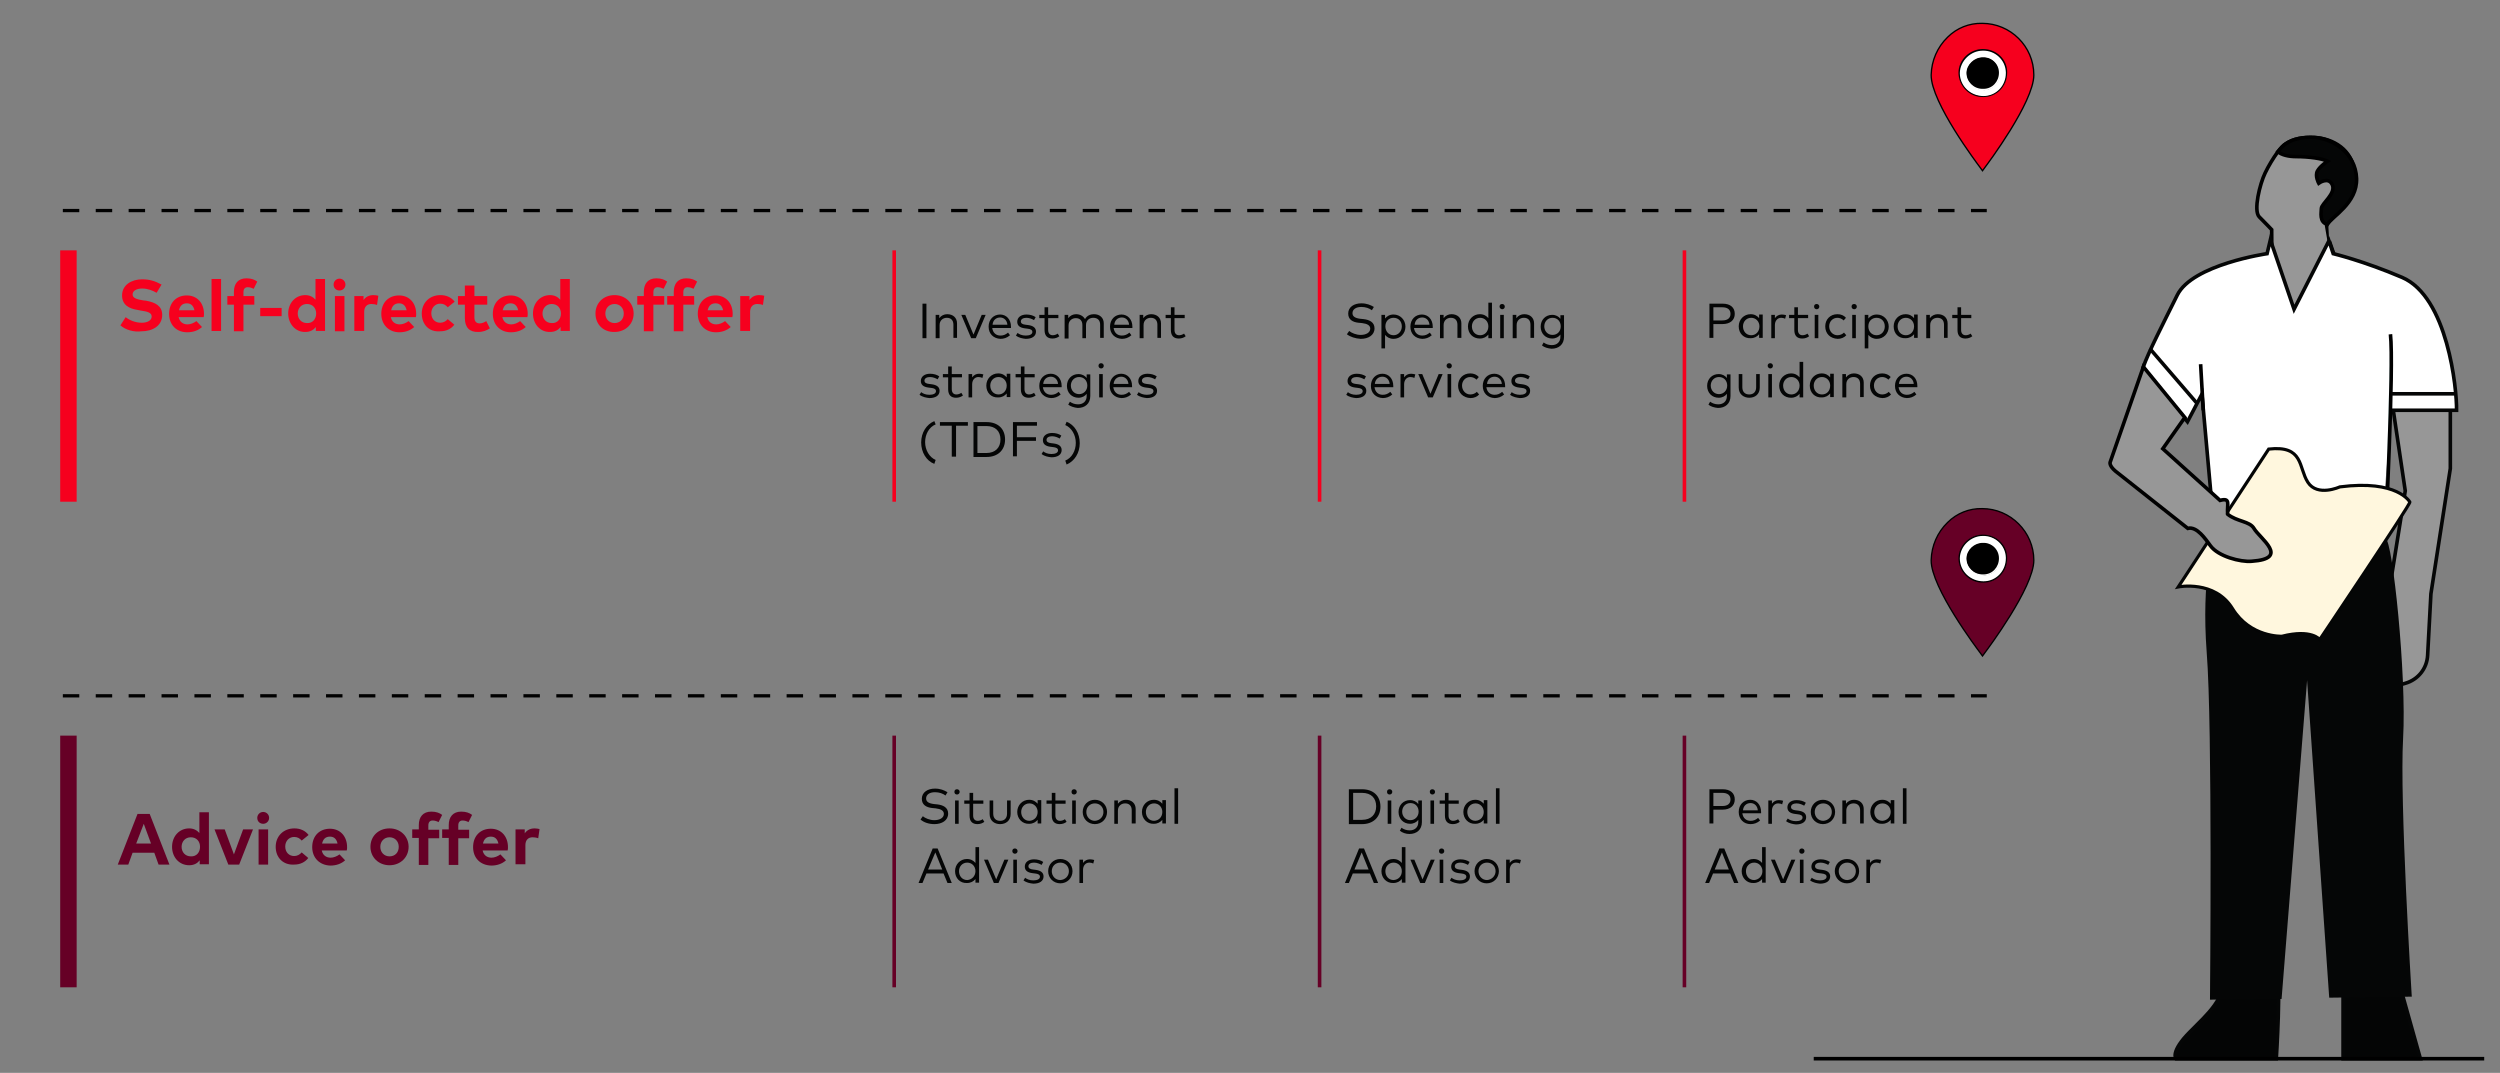 <?xml version="1.0" encoding="utf-8"?>
<!-- Generator: Adobe Illustrator 26.5.3, SVG Export Plug-In . SVG Version: 6.00 Build 0)  -->
<svg version="1.1" xmlns="http://www.w3.org/2000/svg" xmlns:xlink="http://www.w3.org/1999/xlink" x="0px" y="0px"
	 viewBox="0 0 759.9 326.1" style="enable-background:new 0 0 759.9 326.1;" xml:space="preserve">
<rect x="0" y="0" width="759.9" height="326.1" fill="#808080" stroke="none"/>
<style type="text/css">
	.st0{fill:none;stroke:#000000;stroke-miterlimit:10;stroke-dasharray:5,5;}
	.st1{fill:#F6001E;}
	.st2{fill:#040505;}
	.st3{fill:#F6001E;stroke:#000000;stroke-width:0.407;stroke-miterlimit:10;}
	.st4{fill:#FFFFFF;}
	.st5{fill:none;stroke:#F6001E;stroke-width:1.093;stroke-miterlimit:10;}
	.st6{fill:none;stroke:#F6001E;stroke-width:5;stroke-miterlimit:10;}
	.st7{fill:#660026;}
	.st8{fill:#660026;stroke:#000000;stroke-width:0.407;stroke-miterlimit:10;}
	.st9{fill:none;stroke:#660026;stroke-width:1.093;stroke-miterlimit:10;}
	.st10{fill:none;stroke:#660026;stroke-width:5;stroke-miterlimit:10;}
	.st11{fill:#979797;stroke:#050606;stroke-width:1.1;stroke-miterlimit:10;}
	.st12{fill:#979797;stroke:#000000;stroke-width:1.1;stroke-miterlimit:10;}
	.st13{fill:#050606;stroke:#000000;stroke-width:1.1;stroke-miterlimit:10;}
	.st14{fill:#FFFFFF;stroke:#050606;stroke-width:1.1;stroke-miterlimit:10;}
	.st15{fill:#040505;stroke:#050606;stroke-width:1.1;stroke-miterlimit:10;}
	.st16{fill:#050606;stroke:#050606;stroke-width:1.1;stroke-miterlimit:10;}
	.st17{fill:#C6E8E6;stroke:#000000;stroke-width:1.1;stroke-miterlimit:10;}
	.st18{fill:#FFAD00;stroke:#040505;stroke-width:1.1;stroke-miterlimit:10;}
	.st19{fill:none;stroke:#000000;stroke-width:1.1;stroke-miterlimit:10;}
	.st20{fill:#FFF7DE;stroke:#040505;stroke-width:0.968;stroke-miterlimit:10;}
</style>
<g id="Layer_1">
	<line class="st0" x1="19.1" y1="64" x2="603.9" y2="64"/>
	<g>
		<path class="st1" d="M36.6,98.9l1.6-2.5c1.1,0.9,2.9,1.7,4.9,1.7c1.7,0,3-0.7,3-1.9c0-1.1-1.1-1.5-3.3-1.8l-1-0.2
			c-2.7-0.4-4.7-1.6-4.7-4.4c0-3.2,2.9-4.9,6.1-4.9c2.2,0,3.9,0.5,5.9,1.6l-1.5,2.5c-1.2-0.7-2.7-1.3-4.4-1.3
			c-1.7,0-2.9,0.7-2.9,1.8c0,1.1,1.3,1.5,3.2,1.8l0.9,0.1c2.8,0.5,4.9,1.6,4.9,4.3c0,3.4-3,5-6.3,5C40.7,101,38.2,100.3,36.6,98.9z"
			/>
		<path class="st1" d="M51.4,95.4c0-3.4,2.2-5.6,5.4-5.6c3.1,0,5.2,2.3,5.2,5.6c0,0.3,0,0.7-0.1,1h-7.6c0.3,1.5,1.4,2.2,2.7,2.2
			c0.9,0,1.9-0.4,2.7-1l1.7,1.8c-1.2,1.1-2.8,1.6-4.5,1.6C53.6,101,51.4,98.7,51.4,95.4z M59.1,94.3c-0.3-1.4-1.1-2.1-2.3-2.1
			c-1.4,0-2.1,0.8-2.4,2.1H59.1z"/>
		<path class="st1" d="M64.3,100.7V84.8h2.9v15.8H64.3z"/>
		<path class="st1" d="M71.1,100.7v-8.1h-2V90h2v-1.3c0-2.5,1.3-4.1,3.8-4.1c1.5,0,2.5,0.4,3.3,1l-1.1,2.2c-0.5-0.3-1.2-0.5-1.8-0.5
			c-0.8,0-1.3,0.5-1.3,1.5V90h3.3v2.6H74v8.1H71.1z"/>
		<path class="st1" d="M79.1,96.1v-2.5h6.5v2.5H79.1z"/>
		<path class="st1" d="M87.6,95.3c0-3.2,2.2-5.6,5.2-5.6c1.4,0,2.4,0.6,3.1,1.4v-6.3h2.9v15.8H96v-1.2c-0.7,0.9-1.7,1.5-3.2,1.5
			C89.9,101,87.6,98.5,87.6,95.3z M96.1,95.3c0-1.7-1.1-2.9-2.8-2.9c-1.7,0-2.8,1.3-2.8,2.9c0,1.6,1.1,2.9,2.8,2.9
			C95,98.3,96.1,97,96.1,95.3z"/>
		<path class="st1" d="M101.4,86.5c0-1,0.8-1.8,1.8-1.8s1.8,0.8,1.8,1.8s-0.8,1.8-1.8,1.8S101.4,87.6,101.4,86.5z M101.8,100.7V90
			h2.9v10.7H101.8z"/>
		<path class="st1" d="M107.7,100.7V90h2.8v1.2c0.7-1,1.7-1.5,3-1.5c0.6,0,1.1,0.1,1.5,0.2l-0.4,2.8c-0.5-0.2-1.2-0.3-1.7-0.3
			c-1.3,0-2.2,0.8-2.2,2.4v5.8H107.7z"/>
		<path class="st1" d="M115.9,95.4c0-3.4,2.2-5.6,5.4-5.6c3.1,0,5.2,2.3,5.2,5.6c0,0.3,0,0.7-0.1,1h-7.6c0.3,1.5,1.4,2.2,2.7,2.2
			c0.9,0,1.9-0.4,2.7-1l1.7,1.8c-1.2,1.1-2.8,1.6-4.5,1.6C118.2,101,115.9,98.7,115.9,95.4z M123.6,94.3c-0.3-1.4-1.1-2.1-2.3-2.1
			c-1.4,0-2.1,0.8-2.4,2.1H123.6z"/>
		<path class="st1" d="M128.2,95.3c0-3.2,2.3-5.6,5.7-5.6c1.8,0,3.3,0.7,4.3,2l-2.1,1.7c-0.6-0.7-1.3-1.1-2.3-1.1
			c-1.5,0-2.7,1.2-2.7,2.9c0,1.8,1.2,2.9,2.7,2.9c0.9,0,1.7-0.4,2.3-1.1l2,1.7c-1,1.3-2.5,2-4.3,2C130.4,101,128.2,98.6,128.2,95.3z
			"/>
		<path class="st1" d="M141.3,96.7v-4.1h-2.1V90h2.1v-3.2h2.9V90h3.9v2.6h-3.9v3.9c0,1.3,0.7,1.8,1.6,1.8c0.7,0,1.4-0.3,2-0.7
			l1.1,2.2c-0.9,0.6-2,1.1-3.5,1.1C142.7,101,141.3,99.5,141.3,96.7z"/>
		<path class="st1" d="M149.8,95.4c0-3.4,2.2-5.6,5.4-5.6c3.1,0,5.2,2.3,5.2,5.6c0,0.3,0,0.7-0.1,1h-7.6c0.3,1.5,1.4,2.2,2.7,2.2
			c0.9,0,1.9-0.4,2.7-1l1.7,1.8c-1.2,1.1-2.8,1.6-4.5,1.6C152,101,149.8,98.7,149.8,95.4z M157.5,94.3c-0.3-1.4-1.1-2.1-2.3-2.1
			c-1.4,0-2.1,0.8-2.4,2.1H157.5z"/>
		<path class="st1" d="M162,95.3c0-3.2,2.2-5.6,5.2-5.6c1.4,0,2.4,0.6,3.1,1.4v-6.3h2.9v15.8h-2.8v-1.2c-0.7,0.9-1.7,1.5-3.2,1.5
			C164.2,101,162,98.5,162,95.3z M170.5,95.3c0-1.7-1.1-2.9-2.8-2.9c-1.7,0-2.8,1.3-2.8,2.9c0,1.6,1.1,2.9,2.8,2.9
			C169.4,98.3,170.5,97,170.5,95.3z"/>
		<path class="st1" d="M181,95.3c0-3.2,2.4-5.6,5.8-5.6c3.3,0,5.8,2.4,5.8,5.6s-2.5,5.6-5.8,5.6C183.4,101,181,98.6,181,95.3z
			 M189.6,95.3c0-1.7-1.2-2.9-2.8-2.9s-2.8,1.2-2.8,2.9c0,1.7,1.2,2.9,2.8,2.9S189.6,97.1,189.6,95.3z"/>
		<path class="st1" d="M195.7,100.7v-8.1h-2V90h2v-1.3c0-2.5,1.3-4.1,3.8-4.1c1.5,0,2.5,0.4,3.3,1l-1.1,2.2
			c-0.5-0.3-1.2-0.5-1.8-0.5c-0.8,0-1.3,0.5-1.3,1.5V90h3.3v2.6h-3.3v8.1H195.7z M204.8,100.7v-8.1h-2V90h2v-1.3
			c0-2.5,1.3-4.1,3.8-4.1c1.5,0,2.5,0.4,3.3,1l-1.1,2.2c-0.5-0.3-1.2-0.5-1.8-0.5c-0.8,0-1.3,0.5-1.3,1.5V90h3.3v2.6h-3.3v8.1H204.8
			z"/>
		<path class="st1" d="M212.1,95.4c0-3.4,2.2-5.6,5.4-5.6c3.1,0,5.2,2.3,5.2,5.6c0,0.3,0,0.7-0.1,1h-7.6c0.3,1.5,1.4,2.2,2.7,2.2
			c0.9,0,1.9-0.4,2.7-1l1.7,1.8c-1.2,1.1-2.8,1.6-4.5,1.6C214.4,101,212.1,98.7,212.1,95.4z M219.8,94.3c-0.3-1.4-1.1-2.1-2.3-2.1
			c-1.4,0-2.1,0.8-2.4,2.1H219.8z"/>
		<path class="st1" d="M225,100.7V90h2.8v1.2c0.7-1,1.7-1.5,3-1.5c0.6,0,1.1,0.1,1.5,0.2l-0.4,2.8c-0.5-0.2-1.2-0.3-1.7-0.3
			c-1.3,0-2.2,0.8-2.2,2.4v5.8H225z"/>
	</g>
	<g>
		<path class="st2" d="M280.4,102.8V92.3h1.2v10.5H280.4z"/>
		<path class="st2" d="M284.4,102.8v-7.1h1.1v1c0.6-0.8,1.5-1.2,2.4-1.2c1.8,0,3,1.1,3,2.8v4.4h-1.1v-4c0-1.4-0.8-2.1-2-2.1
			c-1.2,0-2.2,0.8-2.2,2.2v4H284.4z"/>
		<path class="st2" d="M295.2,102.8l-3-7.1h1.2l2.5,6l2.5-6h1.2l-3,7.1H295.2z"/>
		<path class="st2" d="M300.5,99.3c0-2.2,1.5-3.7,3.5-3.7c1.9,0,3.3,1.5,3.3,3.7c0,0.1,0,0.3,0,0.4h-5.7c0.2,1.5,1.2,2.3,2.5,2.3
			c0.9,0,1.6-0.3,2.3-0.9l0.6,0.8c-0.9,0.8-1.9,1.1-2.9,1.1C302,102.9,300.5,101.5,300.5,99.3z M306.2,98.7c-0.1-1.3-1-2.2-2.2-2.2
			c-1.3,0-2.2,0.9-2.3,2.2H306.2z"/>
		<path class="st2" d="M308.8,102l0.5-0.8c0.5,0.4,1.3,0.8,2.5,0.8s2-0.4,2-1.1c0-0.6-0.5-0.9-1.5-1l-0.8-0.1
			c-1.6-0.2-2.3-0.9-2.3-2c0-1.3,1.1-2.2,2.8-2.2c1.1,0,2.1,0.3,2.8,0.8l-0.5,0.9c-0.5-0.3-1.4-0.7-2.3-0.7c-1,0-1.7,0.4-1.7,1.1
			c0,0.6,0.5,0.9,1.4,1l0.8,0.1c1.5,0.2,2.4,0.8,2.4,2c0,1.4-1.2,2.2-3.1,2.2C310.8,102.9,309.7,102.7,308.8,102z"/>
		<path class="st2" d="M317.5,100.3v-3.6h-1.6v-1h1.6v-2.3h1.1v2.3h3.1v1h-3.1v3.6c0,1.1,0.6,1.6,1.4,1.6c0.5,0,1.1-0.2,1.5-0.5
			l0.5,0.8c-0.5,0.4-1.2,0.7-2.1,0.7C318.4,102.9,317.5,102.1,317.5,100.3z"/>
		<path class="st2" d="M323.6,102.8v-7.1h1.1v1c0.6-0.8,1.5-1.2,2.4-1.2c1.2,0,2.2,0.6,2.7,1.5c0.6-1.1,1.7-1.5,2.7-1.5
			c1.8,0,3,1.1,3,2.8v4.4h-1.1v-4c0-1.4-0.8-2.1-2.1-2.1c-1.2,0-2.2,0.8-2.2,2.2v4H329v-4c0-1.4-0.8-2.1-2-2.1
			c-1.2,0-2.2,0.8-2.2,2.2v4H323.6z"/>
		<path class="st2" d="M337.4,99.3c0-2.2,1.5-3.7,3.5-3.7c1.9,0,3.3,1.5,3.3,3.7c0,0.1,0,0.3,0,0.4h-5.7c0.2,1.5,1.2,2.3,2.5,2.3
			c0.9,0,1.6-0.3,2.3-0.9l0.6,0.8c-0.9,0.8-1.9,1.1-2.9,1.1C338.9,102.9,337.4,101.5,337.4,99.3z M343.2,98.7
			c-0.1-1.3-1-2.2-2.2-2.2c-1.3,0-2.2,0.9-2.3,2.2H343.2z"/>
		<path class="st2" d="M346.4,102.8v-7.1h1.1v1c0.6-0.8,1.5-1.2,2.4-1.2c1.8,0,3,1.1,3,2.8v4.4h-1.1v-4c0-1.4-0.8-2.1-2-2.1
			c-1.2,0-2.2,0.8-2.2,2.2v4H346.4z"/>
		<path class="st2" d="M355.9,100.3v-3.6h-1.6v-1h1.6v-2.3h1.1v2.3h3.1v1H357v3.6c0,1.1,0.6,1.6,1.4,1.6c0.5,0,1.1-0.2,1.5-0.5
			l0.5,0.8c-0.5,0.4-1.2,0.7-2.1,0.7C356.8,102.9,355.9,102.1,355.9,100.3z"/>
		<path class="st2" d="M279.5,120l0.5-0.8c0.5,0.4,1.3,0.8,2.5,0.8s2-0.4,2-1.1c0-0.6-0.5-0.9-1.5-1l-0.8-0.1
			c-1.6-0.2-2.3-0.9-2.3-2c0-1.3,1.1-2.2,2.8-2.2c1.1,0,2.1,0.3,2.8,0.8l-0.5,0.9c-0.5-0.3-1.4-0.7-2.3-0.7c-1,0-1.7,0.4-1.7,1.1
			c0,0.6,0.5,0.9,1.4,1l0.8,0.1c1.5,0.2,2.4,0.8,2.4,2c0,1.4-1.2,2.2-3.1,2.2C281.6,120.9,280.4,120.7,279.5,120z"/>
		<path class="st2" d="M288.2,118.3v-3.6h-1.6v-1h1.6v-2.3h1.1v2.3h3.1v1h-3.1v3.6c0,1.1,0.6,1.6,1.4,1.6c0.5,0,1.1-0.2,1.5-0.5
			l0.5,0.8c-0.5,0.4-1.2,0.7-2.1,0.7C289.1,120.9,288.2,120.1,288.2,118.3z"/>
		<path class="st2" d="M294.4,120.8v-7.1h1.1v1c0.5-0.7,1.2-1.1,2.1-1.1c0.5,0,0.9,0.1,1.3,0.2l-0.3,1.1c-0.3-0.2-0.8-0.3-1.2-0.3
			c-1.1,0-1.9,0.9-1.9,2.2v4H294.4z"/>
		<path class="st2" d="M299.8,117.2c0-2.1,1.6-3.7,3.6-3.7c1.2,0,2,0.5,2.6,1.2v-1.1h1.1v7.1h-1.1v-1.1c-0.6,0.7-1.4,1.2-2.6,1.2
			C301.3,120.9,299.8,119.4,299.8,117.2z M306,117.2c0-1.5-1.1-2.6-2.5-2.6c-1.5,0-2.5,1.2-2.5,2.6c0,1.5,1,2.7,2.5,2.7
			C304.9,119.9,306,118.8,306,117.2z"/>
		<path class="st2" d="M310.3,118.3v-3.6h-1.6v-1h1.6v-2.3h1.1v2.3h3.1v1h-3.1v3.6c0,1.1,0.6,1.6,1.4,1.6c0.5,0,1.1-0.2,1.5-0.5
			l0.5,0.8c-0.5,0.4-1.2,0.7-2.1,0.7C311.2,120.9,310.3,120.1,310.3,118.3z"/>
		<path class="st2" d="M315.9,117.3c0-2.2,1.5-3.7,3.5-3.7c1.9,0,3.3,1.5,3.3,3.7c0,0.1,0,0.3,0,0.4H317c0.2,1.5,1.2,2.3,2.5,2.3
			c0.9,0,1.6-0.3,2.3-0.9l0.6,0.8c-0.9,0.8-1.9,1.1-2.9,1.1C317.4,120.9,315.9,119.5,315.9,117.3z M321.6,116.7
			c-0.1-1.3-1-2.2-2.2-2.2c-1.3,0-2.2,0.9-2.3,2.2H321.6z"/>
		<path class="st2" d="M324.7,123l0.5-0.9c0.7,0.5,1.5,0.8,2.5,0.8c1.5,0,2.6-0.9,2.6-2.5v-0.7c-0.5,0.7-1.4,1.2-2.5,1.2
			c-2,0-3.5-1.5-3.5-3.6c0-2.1,1.5-3.6,3.5-3.6c1.1,0,2,0.5,2.5,1.2v-1.1h1.1v6.6c0,2.3-1.6,3.6-3.8,3.6
			C326.6,123.9,325.5,123.6,324.7,123z M330.5,117.2c0-1.5-1-2.6-2.5-2.6c-1.5,0-2.5,1.2-2.5,2.6c0,1.4,1,2.6,2.5,2.6
			C329.4,119.8,330.5,118.7,330.5,117.2z"/>
		<path class="st2" d="M333.9,111.2c0-0.5,0.3-0.8,0.8-0.8c0.4,0,0.8,0.3,0.8,0.8c0,0.5-0.4,0.8-0.8,0.8
			C334.2,112,333.9,111.6,333.9,111.2z M334.1,120.8v-7.1h1.1v7.1H334.1z"/>
		<path class="st2" d="M337.3,117.3c0-2.2,1.5-3.7,3.5-3.7c1.9,0,3.3,1.5,3.3,3.7c0,0.1,0,0.3,0,0.4h-5.7c0.2,1.5,1.2,2.3,2.5,2.3
			c0.9,0,1.6-0.3,2.3-0.9l0.6,0.8c-0.9,0.8-1.9,1.1-2.9,1.1C338.8,120.9,337.3,119.5,337.3,117.3z M343,116.7
			c-0.1-1.3-1-2.2-2.2-2.2c-1.3,0-2.2,0.9-2.3,2.2H343z"/>
		<path class="st2" d="M345.6,120l0.5-0.8c0.5,0.4,1.3,0.8,2.5,0.8s2-0.4,2-1.1c0-0.6-0.5-0.9-1.5-1l-0.8-0.1
			c-1.6-0.2-2.3-0.9-2.3-2c0-1.3,1.1-2.2,2.8-2.2c1.1,0,2.1,0.3,2.8,0.8l-0.5,0.9c-0.5-0.3-1.4-0.7-2.3-0.7c-1,0-1.7,0.4-1.7,1.1
			c0,0.6,0.5,0.9,1.4,1l0.8,0.1c1.5,0.2,2.4,0.8,2.4,2c0,1.4-1.2,2.2-3.1,2.2C347.7,120.9,346.5,120.7,345.6,120z"/>
		<path class="st2" d="M284,141c-2.4-0.9-4-3.5-4-6.5c0-3,1.6-5.5,4-6.5l0.4,1c-2,0.8-3.2,3-3.2,5.4s1.3,4.6,3.2,5.4L284,141z"/>
		<path class="st2" d="M289.3,138.8v-9.4h-3.6v-1.1h8.5v1.1h-3.6v9.4H289.3z"/>
		<path class="st2" d="M295.9,138.8v-10.5h4c3.4,0,5.6,2,5.6,5.3c0,3.2-2.2,5.3-5.6,5.3H295.9z M297.1,137.7h2.7
			c2.8,0,4.3-1.7,4.3-4.1c0-2.5-1.5-4.1-4.3-4.1h-2.7V137.7z"/>
		<path class="st2" d="M307.9,138.8v-10.5h7.3v1.1h-6.1v3.5h5.8v1.1h-5.8v4.7H307.9z"/>
		<path class="st2" d="M316.6,138l0.5-0.8c0.5,0.4,1.3,0.8,2.5,0.8s2-0.4,2-1.1c0-0.6-0.5-0.9-1.5-1l-0.8-0.1
			c-1.6-0.2-2.3-0.9-2.3-2c0-1.3,1.1-2.2,2.8-2.2c1.1,0,2.1,0.3,2.8,0.8l-0.5,0.9c-0.5-0.3-1.4-0.7-2.3-0.7c-1,0-1.7,0.4-1.7,1.1
			c0,0.6,0.5,0.9,1.4,1l0.8,0.1c1.5,0.2,2.4,0.8,2.4,2c0,1.4-1.2,2.2-3.1,2.2C318.6,138.9,317.5,138.7,316.6,138z"/>
		<path class="st2" d="M323.8,140c2-0.8,3.2-3,3.2-5.4s-1.3-4.6-3.2-5.4l0.4-1c2.4,0.9,4,3.5,4,6.5c0,3-1.6,5.5-4,6.5L323.8,140z"/>
	</g>
	<g>
		<path class="st2" d="M409.4,101.6l0.7-1c0.7,0.6,2.1,1.2,3.5,1.2c1.6,0,2.9-0.7,2.9-1.9c0-1-0.9-1.5-2.5-1.7l-1.1-0.1
			c-1.8-0.2-3.1-1-3.1-2.8c0-2,1.8-3.1,4-3.1c1.6,0,2.8,0.5,3.8,1.1l-0.6,1c-0.8-0.6-1.9-1-3.2-1c-1.6,0-2.7,0.7-2.7,1.9
			c0,1,0.8,1.5,2.4,1.7l1,0.1c1.7,0.2,3.3,0.9,3.3,2.8c0,2.1-1.9,3.2-4.2,3.2C412,102.9,410.4,102.4,409.4,101.6z"/>
		<path class="st2" d="M419.9,105.8V95.7h1.1v1.1c0.6-0.7,1.4-1.2,2.6-1.2c2,0,3.6,1.6,3.6,3.7c0,2.1-1.6,3.7-3.6,3.7
			c-1.2,0-2-0.5-2.6-1.2v4.1H419.9z M426.1,99.2c0-1.5-1-2.6-2.5-2.6c-1.5,0-2.5,1.1-2.5,2.6c0,1.5,1,2.7,2.5,2.7
			C425,101.9,426.1,100.7,426.1,99.2z"/>
		<path class="st2" d="M428.7,99.3c0-2.2,1.5-3.7,3.5-3.7c1.9,0,3.3,1.5,3.3,3.7c0,0.1,0,0.3,0,0.4h-5.7c0.2,1.5,1.2,2.3,2.5,2.3
			c0.9,0,1.6-0.3,2.3-0.9l0.6,0.8c-0.9,0.8-1.9,1.1-2.9,1.1C430.2,102.9,428.7,101.5,428.7,99.3z M434.5,98.7
			c-0.1-1.3-1-2.2-2.2-2.2c-1.3,0-2.2,0.9-2.3,2.2H434.5z"/>
		<path class="st2" d="M437.7,102.8v-7.1h1.1v1c0.6-0.8,1.5-1.2,2.4-1.2c1.8,0,3,1.1,3,2.8v4.4H443v-4c0-1.4-0.8-2.1-2-2.1
			c-1.2,0-2.2,0.8-2.2,2.2v4H437.7z"/>
		<path class="st2" d="M446.2,99.2c0-2.1,1.6-3.7,3.6-3.7c1.2,0,2,0.5,2.6,1.2V92h1.1v10.8h-1.1v-1.1c-0.6,0.7-1.4,1.2-2.6,1.2
			C447.7,102.9,446.2,101.4,446.2,99.2z M452.4,99.2c0-1.5-1.1-2.6-2.5-2.6c-1.5,0-2.5,1.2-2.5,2.6c0,1.5,1,2.7,2.5,2.7
			C451.3,101.9,452.4,100.8,452.4,99.2z"/>
		<path class="st2" d="M455.8,93.2c0-0.5,0.3-0.8,0.8-0.8c0.4,0,0.8,0.3,0.8,0.8c0,0.5-0.4,0.8-0.8,0.8
			C456.2,94,455.8,93.6,455.8,93.2z M456,102.8v-7.1h1.1v7.1H456z"/>
		<path class="st2" d="M459.8,102.8v-7.1h1.1v1c0.6-0.8,1.5-1.2,2.4-1.2c1.8,0,3,1.1,3,2.8v4.4h-1.1v-4c0-1.4-0.8-2.1-2-2.1
			c-1.2,0-2.2,0.8-2.2,2.2v4H459.8z"/>
		<path class="st2" d="M468.7,105l0.5-0.9c0.7,0.5,1.5,0.8,2.5,0.8c1.5,0,2.6-0.9,2.6-2.5v-0.7c-0.5,0.7-1.4,1.2-2.5,1.2
			c-2,0-3.5-1.5-3.5-3.6c0-2.1,1.5-3.6,3.5-3.6c1.1,0,2,0.5,2.5,1.2v-1.1h1.1v6.6c0,2.3-1.6,3.6-3.8,3.6
			C470.5,105.9,469.4,105.6,468.7,105z M474.4,99.2c0-1.5-1-2.6-2.5-2.6c-1.5,0-2.5,1.2-2.5,2.6c0,1.4,1,2.6,2.5,2.6
			C473.4,101.8,474.4,100.7,474.4,99.2z"/>
		<path class="st2" d="M409.2,120l0.5-0.8c0.5,0.4,1.3,0.8,2.5,0.8s2-0.4,2-1.1c0-0.6-0.5-0.9-1.5-1l-0.8-0.1
			c-1.6-0.2-2.3-0.9-2.3-2c0-1.3,1.1-2.2,2.8-2.2c1.1,0,2.1,0.3,2.8,0.8l-0.5,0.9c-0.5-0.3-1.4-0.7-2.3-0.7c-1,0-1.7,0.4-1.7,1.1
			c0,0.6,0.5,0.9,1.4,1l0.8,0.1c1.5,0.2,2.4,0.8,2.4,2c0,1.4-1.2,2.2-3.1,2.2C411.2,120.9,410.1,120.7,409.2,120z"/>
		<path class="st2" d="M416.7,117.3c0-2.2,1.5-3.7,3.5-3.7c1.9,0,3.3,1.5,3.3,3.7c0,0.1,0,0.3,0,0.4h-5.7c0.2,1.5,1.2,2.3,2.5,2.3
			c0.9,0,1.6-0.3,2.3-0.9l0.6,0.8c-0.9,0.8-1.9,1.1-2.9,1.1C418.2,120.9,416.7,119.5,416.7,117.3z M422.4,116.7
			c-0.1-1.3-1-2.2-2.2-2.2c-1.3,0-2.2,0.9-2.3,2.2H422.4z"/>
		<path class="st2" d="M425.7,120.8v-7.1h1.1v1c0.5-0.7,1.2-1.1,2.1-1.1c0.5,0,0.9,0.1,1.3,0.2l-0.3,1.1c-0.3-0.2-0.8-0.3-1.2-0.3
			c-1.1,0-1.9,0.9-1.9,2.2v4H425.7z"/>
		<path class="st2" d="M434.1,120.8l-3-7.1h1.2l2.5,6l2.5-6h1.2l-3,7.1H434.1z"/>
		<path class="st2" d="M439.7,111.2c0-0.5,0.3-0.8,0.8-0.8c0.4,0,0.8,0.3,0.8,0.8c0,0.5-0.4,0.8-0.8,0.8
			C440.1,112,439.7,111.6,439.7,111.2z M440,120.8v-7.1h1.1v7.1H440z"/>
		<path class="st2" d="M443.2,117.2c0-2.1,1.5-3.7,3.7-3.7c1.1,0,2,0.4,2.6,1.1l-0.7,0.8c-0.5-0.5-1.2-0.8-1.9-0.8
			c-1.4,0-2.5,1.1-2.5,2.6c0,1.5,1.1,2.7,2.5,2.7c0.8,0,1.5-0.3,2-0.8l0.7,0.8c-0.6,0.7-1.6,1.1-2.6,1.1
			C444.7,120.9,443.2,119.4,443.2,117.2z"/>
		<path class="st2" d="M450.7,117.3c0-2.2,1.5-3.7,3.5-3.7c1.9,0,3.3,1.5,3.3,3.7c0,0.1,0,0.3,0,0.4h-5.7c0.2,1.5,1.2,2.3,2.5,2.3
			c0.9,0,1.6-0.3,2.3-0.9l0.6,0.8c-0.9,0.8-1.9,1.1-2.9,1.1C452.2,120.9,450.7,119.5,450.7,117.3z M456.5,116.7
			c-0.1-1.3-1-2.2-2.2-2.2c-1.3,0-2.2,0.9-2.3,2.2H456.5z"/>
		<path class="st2" d="M459,120l0.5-0.8c0.5,0.4,1.3,0.8,2.5,0.8s2-0.4,2-1.1c0-0.6-0.5-0.9-1.5-1l-0.8-0.1c-1.6-0.2-2.3-0.9-2.3-2
			c0-1.3,1.1-2.2,2.8-2.2c1.1,0,2.1,0.3,2.8,0.8l-0.5,0.9c-0.5-0.3-1.4-0.7-2.3-0.7c-1,0-1.7,0.4-1.7,1.1c0,0.6,0.5,0.9,1.4,1
			l0.8,0.1c1.5,0.2,2.4,0.8,2.4,2c0,1.4-1.2,2.2-3.1,2.2C461.1,120.9,459.9,120.7,459,120z"/>
	</g>
	<g>
		<path class="st2" d="M519.6,102.8V92.3h4c2.4,0,3.7,1.2,3.7,3.1s-1.4,3.1-3.7,3.1h-2.8v4.2H519.6z M520.8,97.4h2.7
			c1.6,0,2.5-0.7,2.5-2s-0.9-2-2.5-2h-2.7V97.4z"/>
		<path class="st2" d="M528.5,99.2c0-2.1,1.6-3.7,3.6-3.7c1.2,0,2,0.5,2.6,1.2v-1.1h1.1v7.1h-1.1v-1.1c-0.6,0.7-1.4,1.2-2.6,1.2
			C530.1,102.9,528.5,101.4,528.5,99.2z M534.8,99.2c0-1.5-1.1-2.6-2.5-2.6c-1.5,0-2.5,1.2-2.5,2.6c0,1.5,1,2.7,2.5,2.7
			C533.7,101.9,534.8,100.8,534.8,99.2z"/>
		<path class="st2" d="M538.4,102.8v-7.1h1.1v1c0.5-0.7,1.2-1.1,2.1-1.1c0.5,0,0.9,0.1,1.3,0.2l-0.3,1.1c-0.3-0.2-0.8-0.3-1.2-0.3
			c-1.1,0-1.9,0.9-1.9,2.2v4H538.4z"/>
		<path class="st2" d="M545.4,100.3v-3.6h-1.6v-1h1.6v-2.3h1.1v2.3h3.1v1h-3.1v3.6c0,1.1,0.6,1.6,1.4,1.6c0.5,0,1.1-0.2,1.5-0.5
			l0.5,0.8c-0.5,0.4-1.2,0.7-2.1,0.7C546.3,102.9,545.4,102.1,545.4,100.3z"/>
		<path class="st2" d="M551.4,93.2c0-0.5,0.3-0.8,0.8-0.8c0.4,0,0.8,0.3,0.8,0.8c0,0.5-0.4,0.8-0.8,0.8
			C551.7,94,551.4,93.6,551.4,93.2z M551.6,102.8v-7.1h1.1v7.1H551.6z"/>
		<path class="st2" d="M554.8,99.2c0-2.1,1.5-3.7,3.7-3.7c1.1,0,2,0.4,2.6,1.1l-0.7,0.8c-0.5-0.5-1.2-0.8-1.9-0.8
			c-1.4,0-2.5,1.1-2.5,2.6c0,1.5,1.1,2.7,2.5,2.7c0.8,0,1.5-0.3,2-0.8l0.7,0.8c-0.6,0.7-1.6,1.1-2.6,1.1
			C556.3,102.9,554.8,101.4,554.8,99.2z"/>
		<path class="st2" d="M562.8,93.2c0-0.5,0.3-0.8,0.8-0.8c0.4,0,0.8,0.3,0.8,0.8c0,0.5-0.4,0.8-0.8,0.8
			C563.1,94,562.8,93.6,562.8,93.2z M563,102.8v-7.1h1.1v7.1H563z"/>
		<path class="st2" d="M566.8,105.8V95.7h1.1v1.1c0.6-0.7,1.4-1.2,2.6-1.2c2,0,3.6,1.6,3.6,3.7c0,2.1-1.6,3.7-3.6,3.7
			c-1.2,0-2-0.5-2.6-1.2v4.1H566.8z M572.9,99.2c0-1.5-1-2.6-2.5-2.6c-1.5,0-2.5,1.1-2.5,2.6c0,1.5,1,2.7,2.5,2.7
			C571.9,101.9,572.9,100.7,572.9,99.2z"/>
		<path class="st2" d="M575.6,99.2c0-2.1,1.6-3.7,3.6-3.7c1.2,0,2,0.5,2.6,1.2v-1.1h1.1v7.1h-1.1v-1.1c-0.6,0.7-1.4,1.2-2.6,1.2
			C577.1,102.9,575.6,101.4,575.6,99.2z M581.8,99.2c0-1.5-1.1-2.6-2.5-2.6c-1.5,0-2.5,1.2-2.5,2.6c0,1.5,1,2.7,2.5,2.7
			C580.7,101.9,581.8,100.8,581.8,99.2z"/>
		<path class="st2" d="M585.5,102.8v-7.1h1.1v1c0.6-0.8,1.5-1.2,2.4-1.2c1.8,0,3,1.1,3,2.8v4.4h-1.1v-4c0-1.4-0.8-2.1-2-2.1
			c-1.2,0-2.2,0.8-2.2,2.2v4H585.5z"/>
		<path class="st2" d="M595,100.3v-3.6h-1.6v-1h1.6v-2.3h1.1v2.3h3.1v1h-3.1v3.6c0,1.1,0.6,1.6,1.4,1.6c0.5,0,1.1-0.2,1.5-0.5
			l0.5,0.8c-0.5,0.4-1.2,0.7-2.1,0.7C595.9,102.9,595,102.1,595,100.3z"/>
		<path class="st2" d="M519.3,123l0.5-0.9c0.7,0.5,1.5,0.8,2.5,0.8c1.5,0,2.6-0.9,2.6-2.5v-0.7c-0.5,0.7-1.4,1.2-2.5,1.2
			c-2,0-3.5-1.5-3.5-3.6c0-2.1,1.5-3.6,3.5-3.6c1.1,0,2,0.5,2.5,1.2v-1.1h1.1v6.6c0,2.3-1.6,3.6-3.8,3.6
			C521.1,123.9,520,123.6,519.3,123z M525,117.2c0-1.5-1-2.6-2.5-2.6c-1.5,0-2.5,1.2-2.5,2.6c0,1.4,1,2.6,2.5,2.6
			C523.9,119.8,525,118.7,525,117.2z"/>
		<path class="st2" d="M528.5,117.8v-4.1h1.1v4c0,1.5,0.9,2.2,2.1,2.2c1.2,0,2.1-0.7,2.1-2.2v-4h1.1v4.1c0,2.1-1.5,3.1-3.2,3.1
			C530.1,120.9,528.5,119.9,528.5,117.8z"/>
		<path class="st2" d="M537.3,111.2c0-0.5,0.3-0.8,0.8-0.8c0.4,0,0.8,0.3,0.8,0.8c0,0.5-0.4,0.8-0.8,0.8
			C537.7,112,537.3,111.6,537.3,111.2z M537.5,120.8v-7.1h1.1v7.1H537.5z"/>
		<path class="st2" d="M540.8,117.2c0-2.1,1.6-3.7,3.6-3.7c1.2,0,2,0.5,2.6,1.2V110h1.1v10.8h-1.1v-1.1c-0.6,0.7-1.4,1.2-2.6,1.2
			C542.3,120.9,540.8,119.4,540.8,117.2z M547,117.2c0-1.5-1.1-2.6-2.5-2.6c-1.5,0-2.5,1.2-2.5,2.6c0,1.5,1,2.7,2.5,2.7
			C545.9,119.9,547,118.8,547,117.2z"/>
		<path class="st2" d="M550.1,117.2c0-2.1,1.6-3.7,3.6-3.7c1.2,0,2,0.5,2.6,1.2v-1.1h1.1v7.1h-1.1v-1.1c-0.6,0.7-1.4,1.2-2.6,1.2
			C551.7,120.9,550.1,119.4,550.1,117.2z M556.3,117.2c0-1.5-1.1-2.6-2.5-2.6c-1.5,0-2.5,1.2-2.5,2.6c0,1.5,1,2.7,2.5,2.7
			C555.3,119.9,556.3,118.8,556.3,117.2z"/>
		<path class="st2" d="M560,120.8v-7.1h1.1v1c0.6-0.8,1.5-1.2,2.4-1.2c1.8,0,3,1.1,3,2.8v4.4h-1.1v-4c0-1.4-0.8-2.1-2-2.1
			c-1.2,0-2.2,0.8-2.2,2.2v4H560z"/>
		<path class="st2" d="M568.4,117.2c0-2.1,1.5-3.7,3.7-3.7c1.1,0,2,0.4,2.6,1.1l-0.7,0.8c-0.5-0.5-1.2-0.8-1.9-0.8
			c-1.4,0-2.5,1.1-2.5,2.6c0,1.5,1.1,2.7,2.5,2.7c0.8,0,1.5-0.3,2-0.8l0.7,0.8c-0.6,0.7-1.6,1.1-2.6,1.1
			C569.9,120.9,568.4,119.4,568.4,117.2z"/>
		<path class="st2" d="M576,117.3c0-2.2,1.5-3.7,3.5-3.7c1.9,0,3.3,1.5,3.3,3.7c0,0.1,0,0.3,0,0.4h-5.7c0.2,1.5,1.2,2.3,2.5,2.3
			c0.9,0,1.6-0.3,2.3-0.9l0.6,0.8c-0.9,0.8-1.9,1.1-2.9,1.1C577.5,120.9,576,119.5,576,117.3z M581.7,116.7c-0.1-1.3-1-2.2-2.2-2.2
			c-1.3,0-2.2,0.9-2.3,2.2H581.7z"/>
	</g>
	<g>
		<path class="st3" d="M602.5,7.1c-3.9-0.1-7.7,1.4-10.5,4.2c-3.1,3-4.9,7.1-5,11.5c-0.1,8.3,14.2,27.2,14.8,28l0.8,1.1l0.8-1.1
			c0.6-0.8,14.8-19.7,14.8-28C618.2,14.1,611.1,7.1,602.5,7.1z"/>
		<path class="st4" d="M602.9,29.3c-4.1,0-7.4-3.2-7.4-7.2c0-3.8,3.3-7,7.2-7c4,0,7.2,3.1,7.2,7C609.9,26.2,606.9,29.3,602.9,29.3z"
			/>
		<path d="M602.7,15.4c3.7-0.1,6.9,2.8,7,6.6c0,0.1,0,0.1,0,0.2c0,3.9-3,7-6.8,7c-4,0-7.2-3.1-7.2-7C595.8,18.5,599,15.4,602.7,15.4
			 M602.7,14.9c-4,0-7.4,3.3-7.4,7.2c0,4.1,3.4,7.5,7.5,7.4c0,0,0.1,0,0.1,0c4.1,0,7.2-3.3,7.2-7.4
			C610.2,18.1,606.9,14.9,602.7,14.9L602.7,14.9z"/>
		<path d="M602.7,27.3c-2.8,0-5.1-2.3-5.1-5.1c0-2.7,2.4-4.9,5.1-4.9c2.8-0.1,5.1,2.1,5.2,4.9c0.1,2.8-2.1,5.1-4.9,5.2
			C602.9,27.3,602.8,27.3,602.7,27.3z"/>
		<path class="st4" d="M602.7,17.4c2.7-0.1,4.9,2,4.9,4.7s-2,4.9-4.7,4.9c-0.1,0-0.2,0-0.3,0c-2.7,0-4.9-2.2-4.9-4.9
			C597.8,19.6,600.1,17.4,602.7,17.4 M602.7,17c-2.9,0-5.4,2.4-5.4,5.1c0,3,2.4,5.3,5.4,5.4c2.9,0.1,5.3-2.2,5.4-5.1
			s-2.2-5.3-5.1-5.4C602.9,17,602.8,17,602.7,17z"/>
	</g>
	<line class="st5" x1="271.8" y1="76.1" x2="271.8" y2="152.5"/>
	<line class="st6" x1="20.8" y1="76.1" x2="20.8" y2="152.5"/>
	<line class="st5" x1="401.1" y1="76.1" x2="401.1" y2="152.5"/>
	<line class="st5" x1="512" y1="76.1" x2="512" y2="152.5"/>
	<line class="st0" x1="19.1" y1="211.5" x2="603.9" y2="211.5"/>
	<g>
		<path class="st7" d="M35.8,262.8l6-15.4h3.7l6,15.4h-3.3l-1.3-3.6h-6.6l-1.3,3.6H35.8z M41.4,256.4h4.5l-2.2-6L41.4,256.4z"/>
		<path class="st7" d="M52.3,257.4c0-3.2,2.2-5.6,5.2-5.6c1.4,0,2.4,0.6,3.1,1.4v-6.3h2.9v15.8h-2.8v-1.2c-0.7,0.9-1.7,1.5-3.2,1.5
			C54.5,263,52.3,260.6,52.3,257.4z M60.8,257.4c0-1.7-1.1-2.9-2.8-2.9c-1.7,0-2.8,1.3-2.8,2.9c0,1.6,1.1,2.9,2.8,2.9
			C59.7,260.4,60.8,259.1,60.8,257.4z"/>
		<path class="st7" d="M69.4,262.8l-4.2-10.7h3.1l2.8,7.6l2.8-7.6h3l-4.2,10.7H69.4z"/>
		<path class="st7" d="M78.2,248.6c0-1,0.8-1.8,1.8-1.8s1.8,0.8,1.8,1.8s-0.8,1.8-1.8,1.8S78.2,249.7,78.2,248.6z M78.6,262.8v-10.7
			h2.9v10.7H78.6z"/>
		<path class="st7" d="M83.8,257.4c0-3.2,2.3-5.6,5.7-5.6c1.8,0,3.3,0.7,4.3,2l-2.1,1.7c-0.6-0.7-1.3-1.1-2.3-1.1
			c-1.5,0-2.7,1.2-2.7,2.9c0,1.8,1.2,2.9,2.7,2.9c0.9,0,1.7-0.4,2.3-1.1l2,1.7c-1,1.3-2.5,2-4.3,2C86.1,263,83.8,260.7,83.8,257.4z"
			/>
		<path class="st7" d="M94.9,257.5c0-3.4,2.2-5.6,5.4-5.6c3.1,0,5.2,2.3,5.2,5.6c0,0.3,0,0.7-0.1,1h-7.6c0.3,1.5,1.4,2.2,2.7,2.2
			c0.9,0,1.9-0.4,2.7-1l1.7,1.8c-1.2,1.1-2.8,1.6-4.5,1.6C97.2,263,94.9,260.8,94.9,257.5z M102.6,256.4c-0.3-1.4-1.1-2.1-2.3-2.1
			c-1.4,0-2.1,0.8-2.4,2.1H102.6z"/>
		<path class="st7" d="M112.6,257.4c0-3.2,2.4-5.6,5.8-5.6c3.3,0,5.8,2.4,5.8,5.6c0,3.2-2.5,5.6-5.8,5.6
			C115.1,263,112.6,260.6,112.6,257.4z M121.2,257.4c0-1.7-1.2-2.9-2.8-2.9s-2.8,1.2-2.8,2.9c0,1.7,1.2,2.9,2.8,2.9
			S121.2,259.2,121.2,257.4z"/>
		<path class="st7" d="M127.3,262.8v-8.1h-2v-2.6h2v-1.3c0-2.5,1.3-4.1,3.8-4.1c1.5,0,2.5,0.4,3.3,1l-1.1,2.2
			c-0.5-0.3-1.2-0.5-1.8-0.5c-0.8,0-1.3,0.5-1.3,1.5v1.3h3.3v2.6h-3.3v8.1H127.3z M136.4,262.8v-8.1h-2v-2.6h2v-1.3
			c0-2.5,1.3-4.1,3.8-4.1c1.5,0,2.5,0.4,3.3,1l-1.1,2.2c-0.5-0.3-1.2-0.5-1.8-0.5c-0.8,0-1.3,0.5-1.3,1.5v1.3h3.3v2.6h-3.3v8.1
			H136.4z"/>
		<path class="st7" d="M143.8,257.5c0-3.4,2.2-5.6,5.4-5.6c3.1,0,5.2,2.3,5.2,5.6c0,0.3,0,0.7-0.1,1h-7.6c0.3,1.5,1.4,2.2,2.7,2.2
			c0.9,0,1.9-0.4,2.7-1l1.7,1.8c-1.2,1.1-2.8,1.6-4.5,1.6C146,263,143.8,260.8,143.8,257.5z M151.5,256.4c-0.3-1.4-1.1-2.1-2.3-2.1
			c-1.4,0-2.1,0.8-2.4,2.1H151.5z"/>
		<path class="st7" d="M156.7,262.8v-10.7h2.8v1.2c0.7-1,1.7-1.5,3-1.5c0.6,0,1.1,0.1,1.5,0.2l-0.4,2.8c-0.5-0.2-1.2-0.3-1.7-0.3
			c-1.3,0-2.2,0.8-2.2,2.4v5.8H156.7z"/>
	</g>
	<g>
		<path class="st2" d="M279.8,249.1l0.7-1c0.7,0.6,2.1,1.2,3.5,1.2c1.6,0,2.9-0.7,2.9-1.9c0-1-0.9-1.5-2.5-1.7l-1.1-0.1
			c-1.8-0.2-3.1-1-3.1-2.8c0-2,1.8-3.1,4-3.1c1.6,0,2.8,0.5,3.8,1.1l-0.6,1c-0.8-0.6-1.9-1-3.2-1c-1.6,0-2.7,0.7-2.7,1.9
			c0,1,0.8,1.5,2.4,1.7l1,0.1c1.7,0.2,3.3,0.9,3.3,2.8c0,2.1-1.9,3.2-4.2,3.2C282.4,250.5,280.8,250,279.8,249.1z"/>
		<path class="st2" d="M290.1,240.7c0-0.5,0.3-0.8,0.8-0.8c0.4,0,0.8,0.3,0.8,0.8c0,0.5-0.4,0.8-0.8,0.8
			C290.4,241.5,290.1,241.2,290.1,240.7z M290.3,250.4v-7.1h1.1v7.1H290.3z"/>
		<path class="st2" d="M294.7,247.9v-3.6h-1.6v-1h1.6V241h1.1v2.3h3.1v1h-3.1v3.6c0,1.1,0.6,1.6,1.4,1.6c0.5,0,1.1-0.2,1.5-0.5
			l0.5,0.8c-0.5,0.4-1.2,0.7-2.1,0.7C295.6,250.5,294.7,249.7,294.7,247.9z"/>
		<path class="st2" d="M300.8,247.4v-4.1h1.1v4c0,1.5,0.9,2.2,2.1,2.2s2.1-0.7,2.1-2.2v-4h1.1v4.1c0,2.1-1.5,3.1-3.2,3.1
			C302.3,250.5,300.8,249.5,300.8,247.4z"/>
		<path class="st2" d="M309.2,246.8c0-2.1,1.6-3.7,3.6-3.7c1.2,0,2,0.5,2.6,1.2v-1.1h1.1v7.1h-1.1v-1.1c-0.6,0.7-1.4,1.2-2.6,1.2
			C310.8,250.5,309.2,248.9,309.2,246.8z M315.4,246.8c0-1.5-1.1-2.6-2.5-2.6c-1.5,0-2.5,1.2-2.5,2.6c0,1.5,1,2.7,2.5,2.7
			C314.4,249.4,315.4,248.3,315.4,246.8z"/>
		<path class="st2" d="M319.7,247.9v-3.6h-1.6v-1h1.6V241h1.1v2.3h3.1v1h-3.1v3.6c0,1.1,0.6,1.6,1.4,1.6c0.5,0,1.1-0.2,1.5-0.5
			l0.5,0.8c-0.5,0.4-1.2,0.7-2.1,0.7C320.6,250.5,319.7,249.7,319.7,247.9z"/>
		<path class="st2" d="M325.7,240.7c0-0.5,0.3-0.8,0.8-0.8c0.4,0,0.8,0.3,0.8,0.8c0,0.5-0.4,0.8-0.8,0.8
			C326,241.5,325.7,241.2,325.7,240.7z M325.9,250.4v-7.1h1.1v7.1H325.9z"/>
		<path class="st2" d="M329.1,246.8c0-2.1,1.6-3.7,3.7-3.7s3.7,1.6,3.7,3.7c0,2.1-1.6,3.7-3.7,3.7S329.1,248.9,329.1,246.8z
			 M335.4,246.8c0-1.5-1.1-2.6-2.6-2.6c-1.5,0-2.6,1.1-2.6,2.6c0,1.5,1.1,2.7,2.6,2.7C334.3,249.4,335.4,248.3,335.4,246.8z"/>
		<path class="st2" d="M338.7,250.4v-7.1h1.1v1c0.6-0.8,1.5-1.2,2.4-1.2c1.8,0,3,1.1,3,2.8v4.4H344v-4c0-1.4-0.8-2.1-2-2.1
			c-1.2,0-2.2,0.8-2.2,2.2v4H338.7z"/>
		<path class="st2" d="M347.1,246.8c0-2.1,1.6-3.7,3.6-3.7c1.2,0,2,0.5,2.6,1.2v-1.1h1.1v7.1h-1.1v-1.1c-0.6,0.7-1.4,1.2-2.6,1.2
			C348.7,250.5,347.1,248.9,347.1,246.8z M353.3,246.8c0-1.5-1.1-2.6-2.5-2.6c-1.5,0-2.5,1.2-2.5,2.6c0,1.5,1,2.7,2.5,2.7
			C352.3,249.4,353.3,248.3,353.3,246.8z"/>
		<path class="st2" d="M357,250.4v-10.8h1.1v10.8H357z"/>
		<path class="st2" d="M279.2,268.4l4.3-10.5h1.5l4.3,10.5H288l-1.2-2.9h-5.2l-1.2,2.9H279.2z M282.1,264.3h4.3l-2.1-5.2
			L282.1,264.3z"/>
		<path class="st2" d="M290.3,264.8c0-2.1,1.6-3.7,3.6-3.7c1.2,0,2,0.5,2.6,1.2v-4.8h1.1v10.8h-1.1v-1.1c-0.6,0.7-1.4,1.2-2.6,1.2
			C291.8,268.5,290.3,266.9,290.3,264.8z M296.5,264.8c0-1.5-1.1-2.6-2.5-2.6c-1.5,0-2.5,1.2-2.5,2.6c0,1.5,1,2.7,2.5,2.7
			C295.4,267.4,296.5,266.3,296.5,264.8z"/>
		<path class="st2" d="M302.1,268.4l-3-7.1h1.2l2.5,6l2.5-6h1.2l-3,7.1H302.1z"/>
		<path class="st2" d="M307.7,258.7c0-0.5,0.3-0.8,0.8-0.8c0.4,0,0.8,0.3,0.8,0.8c0,0.5-0.4,0.8-0.8,0.8
			C308.1,259.5,307.7,259.2,307.7,258.7z M308,268.4v-7.1h1.1v7.1H308z"/>
		<path class="st2" d="M311.1,267.6l0.5-0.8c0.5,0.4,1.3,0.8,2.5,0.8s2-0.4,2-1.1c0-0.6-0.5-0.9-1.5-1l-0.8-0.1
			c-1.6-0.2-2.3-0.9-2.3-2c0-1.3,1.1-2.2,2.8-2.2c1.1,0,2.1,0.3,2.8,0.8l-0.5,0.9c-0.5-0.3-1.4-0.7-2.3-0.7c-1,0-1.7,0.4-1.7,1.1
			c0,0.6,0.5,0.9,1.4,1l0.8,0.1c1.5,0.2,2.4,0.8,2.4,2c0,1.4-1.2,2.2-3.1,2.2C313.1,268.5,312,268.3,311.1,267.6z"/>
		<path class="st2" d="M318.6,264.8c0-2.1,1.6-3.7,3.7-3.7s3.7,1.6,3.7,3.7c0,2.1-1.6,3.7-3.7,3.7S318.6,266.9,318.6,264.8z
			 M324.9,264.8c0-1.5-1.1-2.6-2.6-2.6c-1.5,0-2.6,1.1-2.6,2.6c0,1.5,1.1,2.7,2.6,2.7C323.8,267.4,324.9,266.3,324.9,264.8z"/>
		<path class="st2" d="M328.1,268.4v-7.1h1.1v1c0.5-0.7,1.2-1.1,2.1-1.1c0.5,0,0.9,0.1,1.3,0.2l-0.3,1.1c-0.3-0.2-0.8-0.3-1.2-0.3
			c-1.1,0-1.9,0.9-1.9,2.2v4H328.1z"/>
	</g>
	<g>
		<path class="st2" d="M410,250.4v-10.5h4c3.4,0,5.6,2,5.6,5.3c0,3.2-2.2,5.3-5.6,5.3H410z M411.3,249.2h2.7c2.8,0,4.3-1.7,4.3-4.1
			c0-2.5-1.5-4.1-4.3-4.1h-2.7V249.2z"/>
		<path class="st2" d="M421.6,240.7c0-0.5,0.3-0.8,0.8-0.8c0.4,0,0.8,0.3,0.8,0.8c0,0.5-0.4,0.8-0.8,0.8
			C421.9,241.5,421.6,241.2,421.6,240.7z M421.8,250.4v-7.1h1.1v7.1H421.8z"/>
		<path class="st2" d="M425.5,252.5l0.5-0.9c0.7,0.5,1.5,0.8,2.5,0.8c1.5,0,2.6-0.9,2.6-2.5v-0.7c-0.5,0.7-1.4,1.2-2.5,1.2
			c-2,0-3.5-1.5-3.5-3.6c0-2.1,1.5-3.6,3.5-3.6c1.1,0,2,0.5,2.5,1.2v-1.1h1.1v6.6c0,2.3-1.6,3.6-3.8,3.6
			C427.3,253.5,426.2,253.1,425.5,252.5z M431.2,246.7c0-1.5-1-2.6-2.5-2.6c-1.5,0-2.5,1.2-2.5,2.6c0,1.4,1,2.6,2.5,2.6
			C430.1,249.3,431.2,248.2,431.2,246.7z"/>
		<path class="st2" d="M434.6,240.7c0-0.5,0.3-0.8,0.8-0.8c0.4,0,0.8,0.3,0.8,0.8c0,0.5-0.4,0.8-0.8,0.8
			C435,241.5,434.6,241.2,434.6,240.7z M434.8,250.4v-7.1h1.1v7.1H434.8z"/>
		<path class="st2" d="M439.2,247.9v-3.6h-1.6v-1h1.6V241h1.1v2.3h3.1v1h-3.1v3.6c0,1.1,0.6,1.6,1.4,1.6c0.5,0,1.1-0.2,1.5-0.5
			l0.5,0.8c-0.5,0.4-1.2,0.7-2.1,0.7C440.1,250.5,439.2,249.7,439.2,247.9z"/>
		<path class="st2" d="M444.8,246.8c0-2.1,1.6-3.7,3.6-3.7c1.2,0,2,0.5,2.6,1.2v-1.1h1.1v7.1H451v-1.1c-0.6,0.7-1.4,1.2-2.6,1.2
			C446.4,250.5,444.8,248.9,444.8,246.8z M451,246.8c0-1.5-1.1-2.6-2.5-2.6c-1.5,0-2.5,1.2-2.5,2.6c0,1.5,1,2.7,2.5,2.7
			C450,249.4,451,248.3,451,246.8z"/>
		<path class="st2" d="M454.7,250.4v-10.8h1.1v10.8H454.7z"/>
		<path class="st2" d="M408.8,268.4l4.3-10.5h1.5l4.3,10.5h-1.3l-1.2-2.9h-5.2l-1.2,2.9H408.8z M411.7,264.3h4.3l-2.1-5.2
			L411.7,264.3z"/>
		<path class="st2" d="M419.9,264.8c0-2.1,1.6-3.7,3.6-3.7c1.2,0,2,0.5,2.6,1.2v-4.8h1.1v10.8h-1.1v-1.1c-0.6,0.7-1.4,1.2-2.6,1.2
			C421.5,268.5,419.9,266.9,419.9,264.8z M426.1,264.8c0-1.5-1.1-2.6-2.5-2.6c-1.5,0-2.5,1.2-2.5,2.6c0,1.5,1,2.7,2.5,2.7
			C425.1,267.4,426.1,266.3,426.1,264.8z"/>
		<path class="st2" d="M431.7,268.4l-3-7.1h1.2l2.5,6l2.5-6h1.2l-3,7.1H431.7z"/>
		<path class="st2" d="M437.4,258.7c0-0.5,0.3-0.8,0.8-0.8c0.4,0,0.8,0.3,0.8,0.8c0,0.5-0.4,0.8-0.8,0.8
			C437.7,259.5,437.4,259.2,437.4,258.7z M437.6,268.4v-7.1h1.1v7.1H437.6z"/>
		<path class="st2" d="M440.7,267.6l0.5-0.8c0.5,0.4,1.3,0.8,2.5,0.8s2-0.4,2-1.1c0-0.6-0.5-0.9-1.5-1l-0.8-0.1
			c-1.6-0.2-2.3-0.9-2.3-2c0-1.3,1.1-2.2,2.8-2.2c1.1,0,2.1,0.3,2.8,0.8l-0.5,0.9c-0.5-0.3-1.4-0.7-2.3-0.7c-1,0-1.7,0.4-1.7,1.1
			c0,0.6,0.5,0.9,1.4,1l0.8,0.1c1.5,0.2,2.4,0.8,2.4,2c0,1.4-1.2,2.2-3.1,2.2C442.8,268.5,441.6,268.3,440.7,267.6z"/>
		<path class="st2" d="M448.2,264.8c0-2.1,1.6-3.7,3.7-3.7c2.1,0,3.7,1.6,3.7,3.7c0,2.1-1.6,3.7-3.7,3.7
			C449.8,268.5,448.2,266.9,448.2,264.8z M454.6,264.8c0-1.5-1.1-2.6-2.6-2.6c-1.5,0-2.6,1.1-2.6,2.6c0,1.5,1.1,2.7,2.6,2.7
			C453.4,267.4,454.6,266.3,454.6,264.8z"/>
		<path class="st2" d="M457.8,268.4v-7.1h1.1v1c0.5-0.7,1.2-1.1,2.1-1.1c0.5,0,0.9,0.1,1.3,0.2l-0.3,1.1c-0.3-0.2-0.8-0.3-1.2-0.3
			c-1.1,0-1.9,0.9-1.9,2.2v4H457.8z"/>
	</g>
	<g>
		<path class="st2" d="M519.6,250.4v-10.5h4c2.4,0,3.7,1.2,3.7,3.1s-1.4,3.1-3.7,3.1h-2.8v4.2H519.6z M520.8,245h2.7
			c1.6,0,2.5-0.7,2.5-2c0-1.3-0.9-2-2.5-2h-2.7V245z"/>
		<path class="st2" d="M528.5,246.8c0-2.2,1.5-3.7,3.5-3.7c1.9,0,3.3,1.5,3.3,3.7c0,0.1,0,0.3,0,0.4h-5.7c0.2,1.5,1.2,2.3,2.5,2.3
			c0.9,0,1.6-0.3,2.3-0.9l0.6,0.8c-0.9,0.8-1.9,1.1-2.9,1.1C530,250.5,528.5,249,528.5,246.8z M534.3,246.3c-0.1-1.3-1-2.2-2.2-2.2
			c-1.3,0-2.2,0.9-2.3,2.2H534.3z"/>
		<path class="st2" d="M537.5,250.4v-7.1h1.1v1c0.5-0.7,1.2-1.1,2.1-1.1c0.5,0,0.9,0.1,1.3,0.2l-0.3,1.1c-0.3-0.2-0.8-0.3-1.2-0.3
			c-1.1,0-1.9,0.9-1.9,2.2v4H537.5z"/>
		<path class="st2" d="M542.9,249.6l0.5-0.8c0.5,0.4,1.3,0.8,2.5,0.8s2-0.4,2-1.1c0-0.6-0.5-0.9-1.5-1l-0.8-0.1
			c-1.6-0.2-2.3-0.9-2.3-2c0-1.3,1.1-2.2,2.8-2.2c1.1,0,2.1,0.3,2.8,0.8l-0.5,0.9c-0.5-0.3-1.4-0.7-2.3-0.7c-1,0-1.7,0.4-1.7,1.1
			c0,0.6,0.5,0.9,1.4,1l0.8,0.1c1.5,0.2,2.4,0.8,2.4,2c0,1.4-1.2,2.2-3.1,2.2C545,250.5,543.8,250.3,542.9,249.6z"/>
		<path class="st2" d="M550.4,246.8c0-2.1,1.6-3.7,3.7-3.7s3.7,1.6,3.7,3.7c0,2.1-1.6,3.7-3.7,3.7S550.4,248.9,550.4,246.8z
			 M556.8,246.8c0-1.5-1.1-2.6-2.6-2.6c-1.5,0-2.6,1.1-2.6,2.6c0,1.5,1.1,2.7,2.6,2.7C555.7,249.4,556.8,248.3,556.8,246.8z"/>
		<path class="st2" d="M560,250.4v-7.1h1.1v1c0.6-0.8,1.5-1.2,2.4-1.2c1.8,0,3,1.1,3,2.8v4.4h-1.1v-4c0-1.4-0.8-2.1-2-2.1
			c-1.2,0-2.2,0.8-2.2,2.2v4H560z"/>
		<path class="st2" d="M568.5,246.8c0-2.1,1.6-3.7,3.6-3.7c1.2,0,2,0.5,2.6,1.2v-1.1h1.1v7.1h-1.1v-1.1c-0.6,0.7-1.4,1.2-2.6,1.2
			C570,250.5,568.5,248.9,568.5,246.8z M574.7,246.8c0-1.5-1.1-2.6-2.5-2.6c-1.5,0-2.5,1.2-2.5,2.6c0,1.5,1,2.7,2.5,2.7
			C573.6,249.4,574.7,248.3,574.7,246.8z"/>
		<path class="st2" d="M578.4,250.4v-10.8h1.1v10.8H578.4z"/>
		<path class="st2" d="M518.3,268.4l4.3-10.5h1.5l4.3,10.5h-1.3l-1.2-2.9h-5.2l-1.2,2.9H518.3z M521.2,264.3h4.3l-2.1-5.2
			L521.2,264.3z"/>
		<path class="st2" d="M529.4,264.8c0-2.1,1.6-3.7,3.6-3.7c1.2,0,2,0.5,2.6,1.2v-4.8h1.1v10.8h-1.1v-1.1c-0.6,0.7-1.4,1.2-2.6,1.2
			C531,268.5,529.4,266.9,529.4,264.8z M535.7,264.8c0-1.5-1.1-2.6-2.5-2.6c-1.5,0-2.5,1.2-2.5,2.6c0,1.5,1,2.7,2.5,2.7
			C534.6,267.4,535.7,266.3,535.7,264.8z"/>
		<path class="st2" d="M541.3,268.4l-3-7.1h1.2l2.5,6l2.5-6h1.2l-3,7.1H541.3z"/>
		<path class="st2" d="M546.9,258.7c0-0.5,0.3-0.8,0.8-0.8c0.4,0,0.8,0.3,0.8,0.8c0,0.5-0.4,0.8-0.8,0.8
			C547.2,259.5,546.9,259.2,546.9,258.7z M547.1,268.4v-7.1h1.1v7.1H547.1z"/>
		<path class="st2" d="M550.2,267.6l0.5-0.8c0.5,0.4,1.3,0.8,2.5,0.8s2-0.4,2-1.1c0-0.6-0.5-0.9-1.5-1l-0.8-0.1
			c-1.6-0.2-2.3-0.9-2.3-2c0-1.3,1.1-2.2,2.8-2.2c1.1,0,2.1,0.3,2.8,0.8l-0.5,0.9c-0.5-0.3-1.4-0.7-2.3-0.7c-1,0-1.7,0.4-1.7,1.1
			c0,0.6,0.5,0.9,1.4,1l0.8,0.1c1.5,0.2,2.4,0.8,2.4,2c0,1.4-1.2,2.2-3.1,2.2C552.3,268.5,551.1,268.3,550.2,267.6z"/>
		<path class="st2" d="M557.7,264.8c0-2.1,1.6-3.7,3.7-3.7s3.7,1.6,3.7,3.7c0,2.1-1.6,3.7-3.7,3.7S557.7,266.9,557.7,264.8z
			 M564.1,264.8c0-1.5-1.1-2.6-2.6-2.6c-1.5,0-2.6,1.1-2.6,2.6c0,1.5,1.1,2.7,2.6,2.7C563,267.4,564.1,266.3,564.1,264.8z"/>
		<path class="st2" d="M567.3,268.4v-7.1h1.1v1c0.5-0.7,1.2-1.1,2.1-1.1c0.5,0,0.9,0.1,1.3,0.2l-0.3,1.1c-0.3-0.2-0.8-0.3-1.2-0.3
			c-1.1,0-1.9,0.9-1.9,2.2v4H567.3z"/>
	</g>
	<g>
		<path class="st8" d="M602.5,154.6c-3.9-0.1-7.7,1.4-10.5,4.2c-3.1,3-4.9,7.1-5,11.5c-0.1,8.3,14.2,27.2,14.8,28l0.8,1.1l0.8-1.1
			c0.6-0.8,14.8-19.7,14.8-28C618.2,161.7,611.1,154.6,602.5,154.6z"/>
		<path class="st4" d="M602.9,176.9c-4.1,0-7.4-3.2-7.4-7.2c0-3.8,3.3-7,7.2-7c4,0,7.2,3.1,7.2,7
			C609.9,173.7,606.9,176.9,602.9,176.9z"/>
		<path d="M602.7,162.9c3.7-0.1,6.9,2.8,7,6.6c0,0.1,0,0.1,0,0.2c0,3.9-3,7-6.8,7c-4,0-7.2-3.1-7.2-7
			C595.8,166,599,162.9,602.7,162.9 M602.7,162.5c-4,0-7.4,3.3-7.4,7.2c0,4.1,3.4,7.5,7.5,7.4c0,0,0.1,0,0.1,0
			c4.1,0,7.2-3.3,7.2-7.4C610.2,165.7,606.9,162.5,602.7,162.5L602.7,162.5z"/>
		<path d="M602.7,174.8c-2.8,0-5.1-2.3-5.1-5.1c0-2.7,2.4-4.9,5.1-4.9c2.8-0.1,5.1,2.1,5.2,4.9c0.1,2.8-2.1,5.1-4.9,5.2
			C602.9,174.8,602.8,174.8,602.7,174.8z"/>
		<path class="st4" d="M602.7,165c2.7-0.1,4.9,2,4.9,4.7s-2,4.9-4.7,4.9c-0.1,0-0.2,0-0.3,0c-2.7,0-4.9-2.2-4.9-4.9
			C597.8,167.1,600.1,165,602.7,165 M602.7,164.5c-2.9,0-5.4,2.4-5.4,5.1c0,3,2.4,5.3,5.4,5.4c2.9,0.1,5.3-2.2,5.4-5.1
			c0.1-2.9-2.2-5.3-5.1-5.4C602.9,164.5,602.8,164.5,602.7,164.5z"/>
	</g>
	<line class="st9" x1="271.8" y1="223.6" x2="271.8" y2="300.1"/>
	<line class="st10" x1="20.8" y1="223.6" x2="20.8" y2="300.1"/>
	<line class="st9" x1="401.1" y1="223.6" x2="401.1" y2="300.1"/>
	<line class="st9" x1="512" y1="223.6" x2="512" y2="300.1"/>
</g>
<g id="Layer_2">
	<path class="st11" d="M726.3,209.1l4.8-1.4c3.9-1.1,6.6-4.5,6.8-8.5l1-18.7l5.9-38.1l0-17.7l-17.8-3.1l4.1,27.6l-7,43.7
		L726.3,209.1z"/>
	<path class="st12" d="M708,73.2l1.5,4.3l-18.8,27.3l-0.2-35c0,0-1.6-1.7-3.8-3.9c-1.8-1.9,0.2-10,1.8-13.3c1-2.1,2.5-4.6,3.9-6.5
		c0.8-1,1.6-1.9,2.4-2.4c2.2-1.5,5.2-2.1,8.8-1.9c5.3,0.3,11.8,3.5,12.1,11.4c0.3,7.6-7,12.8-8.4,15.1c-0.1,0.1-0.1,0.2-0.1,0.3
		C707.2,68.6,708,73.2,708,73.2z"/>
	<path class="st13" d="M716.3,54.2c0.3,7.6-7.6,11.7-8.9,14c-2.5-0.7-1.8-3.6-1.8-4.8c0-1.5,4.6-4.6,3.3-7.3
		c-1.2-2.5-4.1-0.4-4.1-0.4s-1.2-2.2-0.4-3.7c0.8-1.5,3.1-3,3.1-3c-1.6-0.8-5.5-1.4-9.6-1.4c-2.2,0-4.4-0.5-5.5-1.5
		c0.8-1,1.6-1.9,2.4-2.4c2.2-1.5,5.2-2.1,8.8-1.9C708.9,42.1,716,46.4,716.3,54.2z"/>
	<path class="st14" d="M726.9,124.7h19.8c0.1-6.5-2.7-34.5-16.6-40.4c-11.7-5-20.9-7.2-20.9-7.2l-1.3-3.9L697.3,94l-7.2-21.1l-1,4.2
		c0,0-22.7,3.3-27.3,12.6c-4.6,9.3-8.6,17-10.4,22l13.5,16.5l4.4-8.4l4.1,45.5l50.2-0.8"/>
	<polygon class="st15" points="712.2,297.6 712.2,321.8 735.7,321.8 727,290.8 	"/>
	<path class="st15" d="M691.9,294.4c1.6,2.7,0,27.4,0,27.4h-30.5c0,0-1.8-2.1,4.3-8.2c5.6-5.7,10.6-9.6,11.2-19.1
		c0-0.7,0.1-1.5,0-2.3C676.7,280.9,691.9,294.4,691.9,294.4z"/>
	<path class="st16" d="M672.3,303.3l20.7-0.2l8.3-103.7l7.2,103.3l24-0.3c0,0-3.7-59.1-2.6-78s-3.2-60.2-5.3-60.5
		s-51.2,0.7-51.2,0.7s-3.8,11-2.1,33.7C673.1,221,672.3,303.3,672.3,303.3z"/>
	<line class="st13" x1="668.9" y1="110.7" x2="669.7" y2="124.7"/>
	<path class="st17" d="M725,164.1c0,0,2.7-52.8,1.6-62.5"/>
	<path class="st18" d="M690.2,41.6"/>
	<g>
		<path class="st18" d="M695,37.4"/>
		<path class="st18" d="M699.3,44.1"/>
	</g>
	<line class="st19" x1="551.3" y1="321.8" x2="755.1" y2="321.8"/>
	<path class="st19" d="M655.1,137.7"/>
	<line class="st14" x1="746.1" y1="119.7" x2="726.9" y2="119.7"/>
	<line class="st14" x1="653.5" y1="106" x2="667.8" y2="122.6"/>
	<path class="st20" d="M662.1,178.4l27.5-41.9c10.7-1.2,9,5.6,11.9,10.1s9.7,1.4,9.7,1.4c17.6-2.3,21.3,4.6,21.3,4.6
		c0.5,0.3-27.4,41.8-27.4,41.8s-2.4-3.3-11.5-1c0,0-9.6,0.4-15-8.4S662.1,178.4,662.1,178.4z"/>
	<path class="st12" d="M665,160.6c2.8-0.7,5.4,3.3,6.9,5.3c2.3,3.2,9.1,5,12.5,4.7c11.8-0.8,2.5-6.9,0.7-10c-1.3-2.2-5.1-2-8-4.3
		c-0.1-0.1,0-0.2,0-0.3c-0.2-2.7,1-4.8-2.3-3.9l-17.4-15.7l6.7-9.5l-12.6-15.4l-10.1,29c0,0-0.4,1,1.6,2.7L665,160.6z"/>
</g>
</svg>
